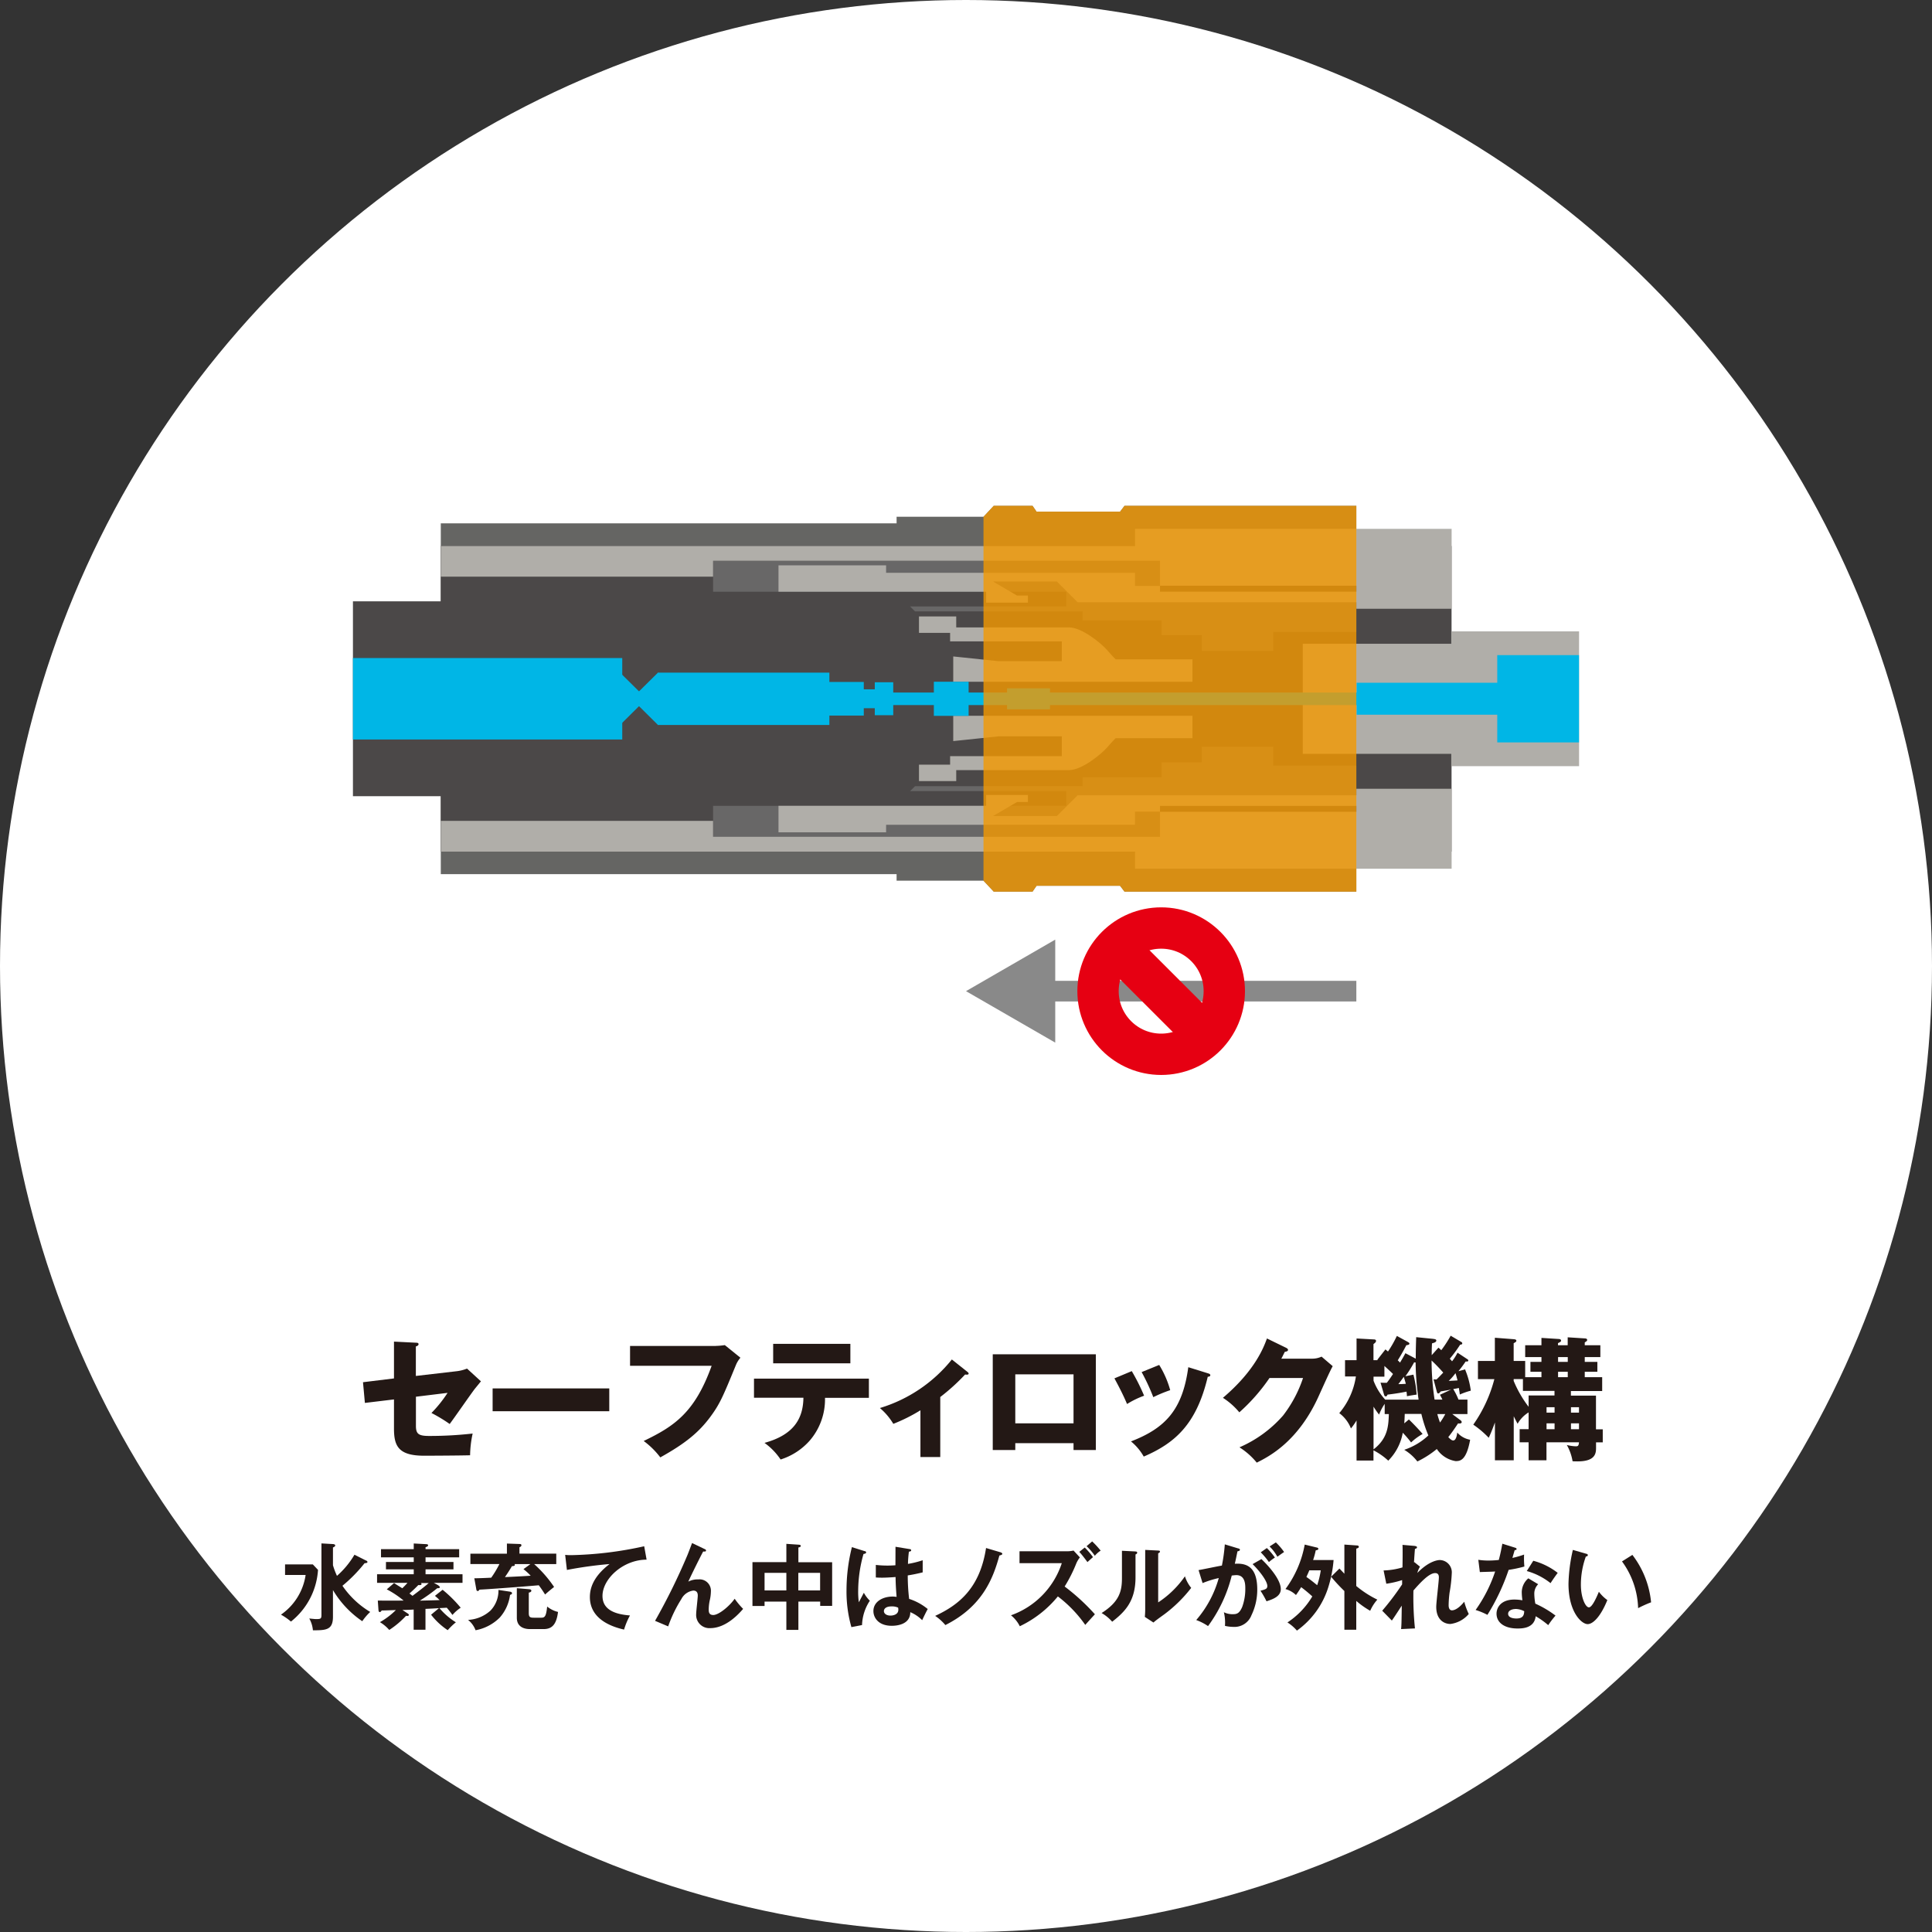 <svg id="_レイヤー_1-2" xmlns="http://www.w3.org/2000/svg" width="265" height="265" viewBox="0 0 265 265">
  <rect x="0" y="0" width="265" height="265" fill="#333333" stroke="none"/>
  <circle id="楕円形_8" data-name="楕円形 8" cx="132.5" cy="132.5" r="132.5" fill="#fff"/>
  <path id="パス_113" data-name="パス 113" d="M54.04,184.02l3,.15c.18,0,.37.02.37.2s-.22.28-.37.31v4.05l5.69-.66a5.573,5.573,0,0,0,1.33-.35l1.91,1.75c-.24.28-.66.81-.83,1.01-.57.74-2.95,4.18-3.46,4.84a21.039,21.039,0,0,0-2.5-1.51,17.528,17.528,0,0,0,2.21-2.76l-4.34.53v3.98c0,1.12.35,1.4,1.82,1.4a52.386,52.386,0,0,0,5.96-.33,14.869,14.869,0,0,0-.35,2.98c-1.4.04-5.04.06-6.33.06-3.59,0-4.11-1.42-4.11-3.76v-3.96l-3.99.48-.26-2.84,4.25-.52v-5.06Z" fill="#231815"/>
  <path id="パス_114" data-name="パス 114" d="M83.57,190.44v3.13h-16v-3.13Z" fill="#231815"/>
  <path id="パス_115" data-name="パス 115" d="M98.15,184.61a9.6,9.6,0,0,0,1.27-.11l2.14,1.73a3.677,3.677,0,0,0-.61.98c-1.84,4.49-2.23,5.39-3.57,7.2-1.56,2.08-3.39,3.59-6.81,5.49a11.149,11.149,0,0,0-2.28-2.25c4.18-2.01,7.01-3.88,9.32-10.31H86.42v-2.72H98.17Z" fill="#231815"/>
  <path id="パス_116" data-name="パス 116" d="M103.42,191.73V189.1h15.76v2.63h-6.02a8.669,8.669,0,0,1-2.08,5.85,8.9,8.9,0,0,1-4.01,2.61,8.888,8.888,0,0,0-2.21-2.28c4.18-1.14,5.3-3.5,5.34-6.19h-6.77Zm13.22-7.4V187H106.05v-2.67Z" fill="#231815"/>
  <path id="パス_117" data-name="パス 117" d="M128.97,199.85h-2.72v-6.41a22.927,22.927,0,0,1-3.72,1.86,8.643,8.643,0,0,0-1.84-2.17,20.093,20.093,0,0,0,9.87-6.66l2.15,1.71c.07.07.15.13.15.22,0,.15-.17.15-.26.15a.82.82,0,0,1-.22-.02,27.907,27.907,0,0,1-3.41,3.09v8.23Z" fill="#231815"/>
  <path id="パス_118" data-name="パス 118" d="M139.26,197.95v.94h-3.09V185.76h14.14v13.13h-3.06v-.94Zm7.99-2.72v-6.72h-7.99v6.72Z" fill="#231815"/>
  <path id="パス_119" data-name="パス 119" d="M155.24,188.07a28.667,28.667,0,0,1,1.69,3.37,12.351,12.351,0,0,0-2.34,1.14c-.5-1.2-1.12-2.39-1.73-3.52l2.37-.99Zm10.42.29c.2.06.35.11.35.28s-.26.2-.35.2c-1.55,6.54-4.51,9.11-8.78,10.95a7.3,7.3,0,0,0-1.75-2.08c4.71-1.82,7.07-4.33,7.86-10.18ZM159,187.22a13.269,13.269,0,0,1,1.51,3.46,18.546,18.546,0,0,0-2.32.96,28.3,28.3,0,0,0-1.6-3.44l2.41-.98Z" fill="#231815"/>
  <path id="パス_120" data-name="パス 120" d="M179.96,186.36a3.037,3.037,0,0,0,1.31-.28l1.53,1.31c-.33.55-1.45,3.07-1.88,4.01-2.84,6.37-6.92,8.41-8.54,9.22a9.816,9.816,0,0,0-2.37-2.1,16.817,16.817,0,0,0,5.98-4.36,17.409,17.409,0,0,0,2.74-5.15h-4.6a25.476,25.476,0,0,1-4.14,4.71,9.715,9.715,0,0,0-2.25-1.99c4.47-3.79,5.63-7.03,6.04-8.14l2.65,1.29c.07.04.24.13.24.28,0,.18-.26.24-.44.26-.29.57-.35.72-.48.94h4.22Z" fill="#231815"/>
  <path id="パス_121" data-name="パス 121" d="M200.97,187.88a11.049,11.049,0,0,1,.77,2.87,9.671,9.671,0,0,0-1.51.53c-.04-.39-.07-.55-.13-.9-.15.04-.33.07-.77.15a9.086,9.086,0,0,1,.72,1.44h1.23v1.99H199.2l1.05.79c.11.07.24.18.24.31,0,.22-.31.2-.5.18-.5.76-.92,1.36-1.34,1.88.18.18.44.46.68.46.39,0,.52-.76.55-1.09a3.058,3.058,0,0,0,1.77.99c-.52,2.89-1.4,2.93-1.99,2.93a3.81,3.81,0,0,1-2.58-1.66,13.014,13.014,0,0,1-2.67,1.71,6.392,6.392,0,0,0-1.8-1.6,8.991,8.991,0,0,0,3.31-1.97,18.365,18.365,0,0,1-.96-2.95h-2.28c-.02.63-.04.99-.07,1.29l.64-.53c.37.35,1.36,1.36,1.88,1.99a8.027,8.027,0,0,0-1.58,1.16,14.636,14.636,0,0,0-1.14-1.33,7.219,7.219,0,0,1-1.99,3.83,9.139,9.139,0,0,0-2.03-1.42v1.4h-2.32v-5.5a8.316,8.316,0,0,1-.77,1.1,4.818,4.818,0,0,0-1.6-2.1,10.033,10.033,0,0,0,2.28-5.03h-1.49v-2.23h1.58v-2.98l2.36.13c.11,0,.31.02.31.2s-.15.29-.35.44v2.21h.57l-.04-.06,1.11-1.42c.18.15.22.18.35.29a15.706,15.706,0,0,0,1.22-2.14l1.44.79c.2.11.28.17.28.26,0,.15-.18.2-.42.22-.5.96-.79,1.45-1.18,2.08a2.271,2.271,0,0,1,.31.31c.48-.79.57-.98.74-1.29l1.42.75c0-1.38.04-2.25.06-2.95l2.21.22c.31.04.55.06.55.24,0,.22-.29.31-.59.39-.04.7-.04,1.09-.04,1.62l.92-1.03a3.614,3.614,0,0,1,.39.35,16.646,16.646,0,0,0,1.29-1.99l1.44.85a.231.231,0,0,1,.15.2c0,.15-.15.17-.29.18a19.091,19.091,0,0,1-1.42,1.93c.17.18.22.24.31.35a7.132,7.132,0,0,0,.75-1.18l1.33.88c.09.06.15.11.15.18,0,.15-.13.15-.26.15h-.11a15.351,15.351,0,0,1-.99,1.33l.96-.26Zm-11.58,1.77c.29.02.57.02.83.02.26-.33.55-.75.85-1.21-.33-.33-.96-.9-1.18-1.1v1.47H188.4v.55a8.075,8.075,0,0,0,1.6,2.6h4.58a36.947,36.947,0,0,1-.41-5.1.68.68,0,0,1-.2-.02,16.752,16.752,0,0,1-1.2,1.91l1.1-.22a14.618,14.618,0,0,1,.44,2.74c-.46.06-.87.13-1.33.22a4.822,4.822,0,0,0-.06-.63c-.81.17-1.88.33-2.6.41-.06.13-.11.24-.24.24-.17,0-.2-.13-.24-.24l-.48-1.64Zm-.99,9.15c1.99-1.53,2.04-3.26,2.1-4.84h-.57v-1.4a6.794,6.794,0,0,0-.77,1.47,9.831,9.831,0,0,1-.76-1.09v5.85Zm3.42-8.95c.28,0,.35,0,1.01-.04-.04-.17-.24-.83-.28-.96-.24.33-.53.74-.74.99Zm4.8-.66a4.042,4.042,0,0,0,.42.02c.29-.28.42-.41.92-.94-.5-.57-1.07-1.16-1.6-1.66a36.9,36.9,0,0,0,.41,5.36h1.07c-.07-.17-.11-.24-.33-.66l1.55-.72c-.24.06-1.18.22-1.44.26-.11.15-.24.28-.35.28-.13,0-.17-.17-.2-.28l-.44-1.66Zm.53,4.77a10.106,10.106,0,0,0,.37,1.16,9.427,9.427,0,0,0,.72-1.16Zm1.55-4.55c.35-.02.88-.04,1.22-.07-.11-.41-.18-.7-.28-.99a7.55,7.55,0,0,1-.94,1.07Z" fill="#231815"/>
  <path id="パス_122" data-name="パス 122" d="M219.84,196.04v1.8h-.92v.68c0,.74,0,1.93-2.54,1.93-.2,0-.35,0-.68-.02a6.73,6.73,0,0,0-.79-2.23,5.793,5.793,0,0,0,1.23.18c.28,0,.4-.04.44-.55h-4.46v2.47h-2.45v-2.47h-1.23v-1.8h1.23v-2.3a4.318,4.318,0,0,0-1.51,1.56c-.2-.37-.31-.59-.53-1.03v6.04h-2.58v-5.19c-.39,1.07-.61,1.58-.85,2.1a13.331,13.331,0,0,0-2.12-1.8,19.234,19.234,0,0,0,2.89-6.24h-2.25v-2.5h2.32v-3.18l2.58.2c.22.02.37.06.37.22,0,.09-.07.18-.37.33v2.43h1.58v2.23h2.23v-.74h-1.51V186.8h1.51v-.66H209.2v-1.62h2.23v-1.01l2.36.15c.07,0,.33.02.33.22,0,.13-.07.18-.42.35v.29h1.33v-1.09l2.34.15c.13,0,.33.04.33.2,0,.13-.04.17-.33.35v.39h2.14v1.62h-2.14v.66h1.73v1.36h-1.73v.74h2.39v1.9h-4.29v.63h3.44v4.62h.92Zm-12.21-6.61a15.529,15.529,0,0,0,2.04,3.53v-1.55h3.55v-.63h-4.33v-1.62h-1.27v.26Zm5.6,4.33v-.74h-1.1v.74Zm0,2.28v-.81h-1.1v.81Zm.48-9.9v.66h1.33v-.66Zm0,2.02v.74h1.33v-.74Zm2.87,5.6v-.74h-1.1v.74Zm0,2.28v-.81h-1.1v.81Z" fill="#231815"/>
  <path id="パス_123" data-name="パス 123" d="M42.9,214.57l.72.76a9.852,9.852,0,0,1-3.71,7.09,8.533,8.533,0,0,0-1.37-.95,8.035,8.035,0,0,0,3.38-5.44H39.1v-1.45h3.81Zm7.28-.54c.09.04.22.1.22.22s-.13.14-.4.17a20.327,20.327,0,0,1-3.03,3.09,12.2,12.2,0,0,0,3.81,3.59,7.624,7.624,0,0,0-1.09,1.27,13.477,13.477,0,0,1-4.02-4.27v3.67c0,1.84-1,1.84-2.75,1.85a3.947,3.947,0,0,0-.5-1.62c.13.01.76.08.9.08.72,0,.77-.05.77-.65V211.7l1.58.09c.05,0,.31.03.31.19,0,.09-.06.17-.31.28v2.43a10.425,10.425,0,0,0,.55,1.46,11.858,11.858,0,0,0,2.4-2.9l1.55.78Z" fill="#231815"/>
  <path id="パス_124" data-name="パス 124" d="M60.14,217.49c.08.04.19.12.19.21,0,.15-.21.15-.35.14a22.81,22.81,0,0,1-2.39,1.71c2.12-.05,2.35-.06,2.71-.08-.28-.27-.46-.42-.64-.58l1.05-.83a17.419,17.419,0,0,1,2.48,2.46,5.605,5.605,0,0,0-1.13.99c-.32-.44-.59-.77-.78-.99-.19.01-.81.05-1.01.05a9.431,9.431,0,0,0,2.26,1.95,8.964,8.964,0,0,0-1.12,1.08,9.575,9.575,0,0,1-2.28-2.12l1.08-.9c-.36.03-1.58.09-1.85.1v2.86H56.74v-2.77c-.33.03-1.19.06-1.54.06l.71.47c.06.04.17.12.17.2,0,.1-.08.15-.19.15a.422.422,0,0,1-.19-.03,12,12,0,0,1-2.31,1.95,5.292,5.292,0,0,0-1.28-1.07,10.053,10.053,0,0,0,2.19-1.66c-.32.01-1.6.06-1.95.06-.05.09-.15.22-.26.22-.14,0-.17-.17-.18-.31l-.09-1.27c.91.01,2.77.01,3.54,0A12.639,12.639,0,0,0,53.05,218l1-.86c.32.21.86.54,1.13.71.15-.14.47-.46.71-.74H51.72v-1.18h5.03v-.67H52.94v-1.01h3.81v-.64H52.26v-1.12h4.49v-.78l1.67.09c.08,0,.3.01.3.15s-.15.21-.35.27v.27h4.61v1.12H58.37v.64H62.2v1.01H58.37v.67h5.07v1.18H59.51l.64.35Zm-2.4-.35s.08.08.08.14c0,.17-.33.14-.44.13-.51.53-.99.96-1.22,1.16.13.09.24.18.42.32,1.34-1,1.91-1.48,2.22-1.75H57.73Z" fill="#231815"/>
  <path id="パス_125" data-name="パス 125" d="M69.96,218.32c.06.01.27.05.27.21,0,.14-.14.19-.27.23a5.809,5.809,0,0,1-1.42,3.12,6.3,6.3,0,0,1-3.31,1.73,3.293,3.293,0,0,0-1.03-1.42,4.94,4.94,0,0,0,3.07-1.27,3.952,3.952,0,0,0,1.1-2.84Zm6.34-5.2v1.42H73.27A16.859,16.859,0,0,1,76,217.67c-.38.31-.86.69-1.23,1.04-.35-.55-.58-.89-.87-1.27-1.67.15-7.02.56-8.15.6a.249.249,0,0,1-.23.19c-.14,0-.18-.14-.2-.31l-.26-1.44c.31.01,1.86-.05,2.32-.08a14.015,14.015,0,0,0,1.12-1.87H64.52v-1.42h5.01v-1.39l1.72.06c.1,0,.27.01.27.17,0,.14-.15.23-.27.28v.87h5.06Zm-5.73,1.42a.223.223,0,0,1,.05.1c0,.13-.1.15-.41.19-.29.51-.62,1.01-.95,1.49,1.17-.05,2.91-.14,3.53-.19a8.333,8.333,0,0,0-.99-.9l.95-.69H70.57Zm2.09,8.91c-.71,0-1.77-.26-1.77-1.55v-4.06l1.66.14c.14.01.33.04.33.21s-.21.23-.35.26v2.8c0,.55.17.64.68.64h1.03c.49,0,.67-.18.81-1.53a3.731,3.731,0,0,0,1.49.74c-.21,1.66-.78,2.35-1.96,2.35H72.67Z" fill="#231815"/>
  <path id="パス_126" data-name="パス 126" d="M88.7,213.93c-3.21-.01-6.06,2.62-6.06,4.97,0,1.5,1.05,2.48,3.77,2.68a9.814,9.814,0,0,0-.81,1.94c-1.95-.44-4.69-1.55-4.69-4.47,0-1.72.98-3.2,2.7-4.52a55.263,55.263,0,0,0-5.85.81l-.24-2.07a6.573,6.573,0,0,0,.83.04,50.4,50.4,0,0,0,10.01-1.22l.33,1.84Z" fill="#231815"/>
  <path id="パス_127" data-name="パス 127" d="M96.65,212.47c.09.04.19.09.19.21,0,.15-.17.14-.39.13-.44.81-1.68,3.32-2.04,4.13a2.7,2.7,0,0,1,1.35-.3,1.557,1.557,0,0,1,1.75,1.64,5.892,5.892,0,0,1-.12,1.07,6.143,6.143,0,0,0-.18,1.39c0,.31,0,.78.63.78.71,0,2.14-1.12,2.93-2.23a10.424,10.424,0,0,0,1.16,1.39c-.51.59-2.3,2.64-4.51,2.64a1.81,1.81,0,0,1-1.93-1.94c0-.4.22-2.17.22-2.53s-.13-.68-.62-.68a2.156,2.156,0,0,0-1.63,1.16,18.186,18.186,0,0,0-1.81,3.75l-1.8-.76a86.126,86.126,0,0,0,4.4-8.92c.12-.27.58-1.5.68-1.75l1.71.82Z" fill="#231815"/>
  <path id="パス_128" data-name="パス 128" d="M109.5,223.56h-1.64v-3.88h-2.99v.6h-1.66v-6.01h4.65v-2.51l1.76.12c.1.01.22.05.22.17s-.15.18-.33.21v2.02h4.63v5.99H112.5v-.59h-2.99v3.88Zm-1.64-7.82h-2.99v2.41h2.99Zm1.64,2.41h2.99v-2.41H109.5Z" fill="#231815"/>
  <path id="パス_129" data-name="パス 129" d="M118.65,212.76c.1.04.15.09.15.18,0,.14-.19.18-.36.21a18.764,18.764,0,0,0-.73,5.1,10.431,10.431,0,0,0,.09,1.52c.12-.21.59-1.12.69-1.3a4.538,4.538,0,0,0,.82,1.09,6.426,6.426,0,0,0-1.07,3.34l-1.46.28a17.773,17.773,0,0,1-.67-5.07,24.444,24.444,0,0,1,.74-5.9l1.78.56Zm6.15-.28c.14.03.18.09.18.17,0,.13-.18.17-.31.18a14.8,14.8,0,0,0-.13,1.68,13.077,13.077,0,0,0,2.02-.5v1.66c-1.04.26-1.68.36-2.05.42a27.026,27.026,0,0,0,.19,3.22,7.732,7.732,0,0,1,2.55,1.39c-.19.33-.67,1.32-.76,1.53a5.088,5.088,0,0,0-1.63-1.1c0,1.76-1.98,1.87-2.54,1.87-1.86,0-2.52-1.14-2.52-2.02,0-1.28,1.26-1.99,2.64-1.99.23,0,.39.03.54.04-.04-.5-.13-1.59-.14-2.72-.78.06-1.44.09-1.82.09s-.62-.01-.89-.03v-1.72a13.945,13.945,0,0,0,1.59.09c.53,0,.87-.03,1.1-.04,0-.12.01-2.25.01-2.54l1.95.32Zm-2.52,7.86c-.8,0-1.04.36-1.04.64,0,.36.37.62.9.62.09,0,1.08-.01,1.08-.81a1.407,1.407,0,0,0-.03-.28A2.019,2.019,0,0,0,122.28,220.34Z" fill="#231815"/>
  <path id="パス_130" data-name="パス 130" d="M137.22,212.91c.13.04.26.13.26.21,0,.13-.15.18-.4.24-.86,3.14-2.32,6.98-7.41,9.54a6.7,6.7,0,0,0-1.4-1.26c3.23-1.49,6.14-3.8,6.98-9.31l1.96.58Z" fill="#231815"/>
  <path id="パス_131" data-name="パス 131" d="M139.84,214.41v-1.63h6.52a3.981,3.981,0,0,0,.89-.1l.87.94a3.761,3.761,0,0,0-.49.82,19.632,19.632,0,0,1-1.6,3.17,29.063,29.063,0,0,1,4.15,3.81c-.45.49-1.17,1.28-1.32,1.46a17.507,17.507,0,0,0-3.76-3.91,15.12,15.12,0,0,1-5.22,4.09,4.53,4.53,0,0,0-1.21-1.5,11.311,11.311,0,0,0,6.97-7.15h-5.79Zm8.95-2.14a9.712,9.712,0,0,1,1.13,1.31c-.05.04-.51.45-.76.68-.12-.15-.67-.92-1.12-1.4l.74-.59Zm1.01-.85a11.9,11.9,0,0,1,1.17,1.27,3.407,3.407,0,0,0-.8.71,8.071,8.071,0,0,0-1.13-1.32l.76-.65Z" fill="#231815"/>
  <path id="パス_132" data-name="パス 132" d="M155.68,212.8c.13.01.3.01.3.17,0,.14-.13.21-.23.24v3.15c0,3.26-1.45,4.72-3.2,6.08a5.621,5.621,0,0,0-1.45-1.19c2.44-1.55,2.79-3,2.79-4.78v-3.76l1.8.09Zm3.18-.12c.14.01.24.01.24.14s-.13.18-.24.24v6.73a13.354,13.354,0,0,0,3.67-3.58,4.811,4.811,0,0,0,.86,1.59,19.03,19.03,0,0,1-3.67,3.61c-1.07.77-1.18.86-1.51,1.14l-1.18-.77c.03-.35.05-.67.05-1.01v-8.18l1.78.09Z" fill="#231815"/>
  <path id="パス_133" data-name="パス 133" d="M169.83,212.38c.14.04.24.08.24.18s-.06.19-.33.22c-.12.55-.24,1.19-.37,1.71,1.48-.09,3.08.28,3.08,3.53a8.05,8.05,0,0,1-.8,3.54,2.491,2.491,0,0,1-2.46,1.59,5.343,5.343,0,0,1-1.17-.14,5.993,5.993,0,0,0-.15-1.87,2.692,2.692,0,0,0,1.17.27c.55,0,.94-.04,1.35-1.01a7.145,7.145,0,0,0,.42-2.5c0-.54,0-1.85-1.23-1.85a5.272,5.272,0,0,0-.63.06,19.592,19.592,0,0,1-3.25,6.93,7.314,7.314,0,0,0-1.62-.83,14.917,14.917,0,0,0,3.09-5.76,13.8,13.8,0,0,0-2.22.69l-.55-1.78c.51-.08,2.73-.55,3.2-.62a23.6,23.6,0,0,0,.4-2.91l1.84.56Zm3.18,1.46c.9.85,2.67,2.77,2.67,4.13,0,1.01-1.1,1.39-1.96,1.67a12.234,12.234,0,0,0-.83-1.45c.71-.19.94-.26.94-.65,0-.67-1.07-2.07-2.02-3l1.21-.69Zm.76-1.5a8.681,8.681,0,0,1,1.1,1.3,6.965,6.965,0,0,0-.82.62,10.541,10.541,0,0,0-1.12-1.34l.83-.58Zm1.23-.78a8.282,8.282,0,0,1,1.13,1.32c-.36.24-.42.29-.92.65a5.965,5.965,0,0,0-1.07-1.41Z" fill="#231815"/>
  <path id="パス_134" data-name="パス 134" d="M180.62,212.26c.06.01.21.08.21.17,0,.14-.1.17-.36.22a10.406,10.406,0,0,1-.36,1.33h2.81a16.791,16.791,0,0,1-.69,3.61,11.53,11.53,0,0,1-4.34,6.07,5.859,5.859,0,0,0-1.3-1.12,10.961,10.961,0,0,0,3.41-3.57,19.086,19.086,0,0,0-1.53-1.27c-.33.56-.59.91-.71,1.08a3.436,3.436,0,0,0-1.44-.82,14.659,14.659,0,0,0,2.64-6.1l1.64.4Zm-1.03,3.13c-.12.31-.28.64-.4.91.5.35.65.46,1.48,1.13a11.11,11.11,0,0,0,.49-2.04h-1.57Zm6.44,8.15H184.4v-5.31a22.568,22.568,0,0,1-1.82-1.96l1.14-1.12c.17.17.22.22.68.71v-4l1.72.12c.09,0,.26.03.26.18s-.14.19-.35.26v5.12a14.01,14.01,0,0,0,2.89,1.87,5.9,5.9,0,0,0-.98,1.53,12.1,12.1,0,0,1-1.91-1.35v3.97Z" fill="#231815"/>
  <path id="パス_135" data-name="パス 135" d="M194,214.27l.77.62a3.016,3.016,0,0,0-.36.86c1.67-1.72,2.91-1.77,3.09-1.77a1.681,1.681,0,0,1,1.63,1.82,19.23,19.23,0,0,1-.3,2.64,14.436,14.436,0,0,0-.13,1.73c0,.12,0,.71.46.71.19,0,.8-.09,1.68-1.18a9.592,9.592,0,0,0,.62,1.68,3.953,3.953,0,0,1-2.52,1.37c-.81,0-1.94-.53-1.94-2.35,0-.64.36-3.47.36-4.04,0-.17-.01-.59-.51-.59-.85,0-2.09,1.37-2.98,2.39a42.174,42.174,0,0,0,.21,5.2l-1.9.09c.05-.54.06-.81.09-3.21-.22.32-1.14,1.76-1.36,2.04l-1.32-1.35a36.8,36.8,0,0,0,2.73-3.61v-.59a12.565,12.565,0,0,1-2.17.5l-.37-1.82a10,10,0,0,0,2.59-.42c.01-.58.04-2.52,0-3.09l1.63.14c.23.03.36.08.36.19,0,.15-.14.18-.28.22-.05.54-.09,1.19-.13,1.85l.04-.03Z" fill="#231815"/>
  <path id="パス_136" data-name="パス 136" d="M202.78,213.95a9.062,9.062,0,0,0,1.39.1,13.439,13.439,0,0,0,1.41-.08c.28-1.05.38-1.69.49-2.23l1.72.54c.17.05.23.1.23.19,0,.14-.18.15-.26.15-.05.17-.27.91-.31,1.07a12.424,12.424,0,0,0,1.6-.46,11.3,11.3,0,0,0,.04,1.64,17.2,17.2,0,0,1-2.16.46,29.444,29.444,0,0,1-2.91,6.17,9.36,9.36,0,0,0-1.62-.67,19.8,19.8,0,0,0,2.68-5.28c-.45.04-1.45.05-2.1.08l-.21-1.69Zm8.2,3.35a1.806,1.806,0,0,0-.53,1.3,8.016,8.016,0,0,0,.14,1.36,14.072,14.072,0,0,1,2.77,1.64,12.733,12.733,0,0,0-1,1.31,11.018,11.018,0,0,0-1.72-1.22c-.19,1.66-1.85,1.68-2.49,1.68-1.8,0-2.88-.81-2.88-2.03,0-.82.58-1.94,2.46-1.94a6.529,6.529,0,0,1,1.09.1,8.187,8.187,0,0,1-.09-1.12,2.522,2.522,0,0,1,.9-1.89l1.34.8Zm-3.13,3.4c-.41,0-.99.19-.99.65,0,.58.8.65,1.13.65.98,0,1.05-.54,1.08-1a2.713,2.713,0,0,0-1.22-.31Zm2.46-6.62a9.366,9.366,0,0,1,3.35,1.66c-.26.35-.65.89-.98,1.41a9.172,9.172,0,0,0-3.26-1.66l.89-1.41Z" fill="#231815"/>
  <path id="パス_137" data-name="パス 137" d="M217.52,213.1c.21.06.27.09.27.21,0,.15-.18.18-.27.19a11.332,11.332,0,0,0-.68,3.86c0,1.81.64,3.11,1.1,3.11s1.07-1.43,1.37-2.14a5.19,5.19,0,0,0,1.16,1.14c-.95,2.34-2,3.3-2.7,3.3-.85,0-2.63-1.67-2.63-5.53a22.536,22.536,0,0,1,.6-4.65l1.77.51Zm6.38.17a12.688,12.688,0,0,1,2.57,6.51,15.843,15.843,0,0,0-1.78.8,11.39,11.39,0,0,0-2.21-6.41l1.43-.9Z" fill="#231815"/>
  <path id="パス_138" data-name="パス 138" d="M186.04,69.38h-31.8l-.61.8H142.18l-.55-.8H136.3l-1.4,1.5H122.98v.9H60.46V95.85l125.58-.01Z" fill="#656563"/>
  <path id="パス_139" data-name="パス 139" d="M186.04,122.3h-31.8l-.61-.8H142.18l-.55.8H136.3l-1.4-1.5H122.98v-.9H60.46V95.83l125.58.01Z" fill="#656563"/>
  <rect id="長方形_138" data-name="長方形 138" width="12.75" height="26.73" transform="translate(48.41 82.48)" fill="#4b4848"/>
  <rect id="長方形_139" data-name="長方形 139" width="138.64" height="41.92" transform="translate(60.46 74.89)" fill="#4b4848"/>
  <rect id="長方形_140" data-name="長方形 140" width="22.55" height="15.1" transform="translate(178.69 88.3)" fill="#b0aea9"/>
  <rect id="長方形_141" data-name="長方形 141" width="17.53" height="18.49" transform="translate(199.06 86.6)" fill="#b0aea9"/>
  <path id="パス_140" data-name="パス 140" d="M174.65,86.67v2.6h-9.81V87.12h-5.52V85.1H148.5V83.86H125.51l-.68-.68h21.42V81.16H97.81V76.92h61.3v4.24h26.93v5.51Z" fill="#686767"/>
  <path id="パス_141" data-name="パス 141" d="M174.65,105.02v-2.59h-9.81v2.14h-5.52v2.03H148.5v1.24H125.51l-.68.67h21.42v2.02H97.81v4.24h61.3v-4.24h26.93v-5.51Z" fill="#686767"/>
  <path id="パス_142" data-name="パス 142" d="M136.97,101l-6.22.65V98.18h32.81v3.07H153.03s-.28.25-1.16,1.26-3.53,3.12-5.2,3.12H131.16v1.51h-5.11v-2.26h4.27v-1.16h15.32V101h-8.68Z" fill="#b0aea9"/>
  <path id="パス_143" data-name="パス 143" d="M136.97,90.69l-6.22-.65v3.47h32.81V90.44H153.03s-.28-.25-1.16-1.26-3.53-3.12-5.2-3.12H131.16V84.55h-5.11v2.26h4.27v1.16h15.32v2.72h-8.68Z" fill="#b0aea9"/>
  <path id="パス_144" data-name="パス 144" d="M155.69,72.54v2.35H60.46V79.1H97.81V76.92h61.3v3.42h26.93v.82H159.11v-.8h-3.43V78.57H121.54V77.54H106.78v3.62h28.48v1.5h5.73v-.97H139.5l-3.29-1.93h8.75l2.85,2.85h38.23v.89h13.07V72.54Z" fill="#b0aea9"/>
  <path id="パス_145" data-name="パス 145" d="M155.69,119.16v-2.35H60.46v-4.22H97.81v2.18h61.3v-3.42h26.93v-.82H159.11v.8h-3.43v1.8H121.54v1.03H106.78v-3.63h28.48v-1.49h5.73v.97H139.5l-3.29,1.92h8.75l2.85-2.85h38.23v-.89h13.07v10.97Z" fill="#b0aea9"/>
  <rect id="長方形_142" data-name="長方形 142" width="36.94" height="11.17" transform="translate(48.41 90.26)" fill="#00b6e6"/>
  <rect id="長方形_143" data-name="長方形 143" width="23.55" height="7.18" transform="translate(90.21 92.26)" fill="#00b6e6"/>
  <rect id="長方形_144" data-name="長方形 144" width="15.57" height="4.61" transform="translate(102.91 93.54)" fill="#00b6e6"/>
  <rect id="長方形_145" data-name="長方形 145" width="2.53" height="4.52" transform="translate(119.99 93.58)" fill="#00b6e6"/>
  <rect id="長方形_146" data-name="長方形 146" width="2.49" height="2.59" transform="translate(117.97 94.55)" fill="#00b6e6"/>
  <path id="パス_146" data-name="パス 146" d="M90.25,99.44,87.6,96.81V94.88l2.65-2.62Z" fill="#00b6e6"/>
  <path id="パス_147" data-name="パス 147" d="M85.05,92.26l2.65,2.62v1.93l-2.65,2.63Z" fill="#00b6e6"/>
  <rect id="長方形_147" data-name="長方形 147" width="11.08" height="1.72" transform="translate(121.57 94.99)" fill="#00b6e6"/>
  <rect id="長方形_148" data-name="長方形 148" width="6.83" height="1.72" transform="translate(132.14 94.99)" fill="#00b6e6"/>
  <rect id="長方形_149" data-name="長方形 149" width="44.85" height="1.72" transform="translate(143.12 94.99)" fill="#00b6e6"/>
  <rect id="長方形_150" data-name="長方形 150" width="24" height="4.38" transform="translate(186.08 93.65)" fill="#00b6e6"/>
  <rect id="長方形_151" data-name="長方形 151" width="11.21" height="11.97" transform="translate(205.37 89.86)" fill="#00b6e6"/>
  <rect id="長方形_152" data-name="長方形 152" width="5.89" height="2.88" transform="translate(138.13 94.41)" fill="#00b6e6"/>
  <path id="パス_148" data-name="パス 148" d="M128.09,93.51v4.68h4.77V93.51Z" fill="#00b6e6"/>
  <path id="パス_149" data-name="パス 149" d="M134.9,120.8l1.4,1.5h5.33l.55-.8h11.45l.61.8h31.8V69.38h-31.8l-.61.8H142.18l-.55-.8H136.3l-1.4,1.5Z" fill="#f39800" opacity="0.8"/>
  <line id="線_7" data-name="線 7" x2="43.37" transform="translate(142.67 135.95)" fill="none" stroke="#898989" stroke-miterlimit="10" stroke-width="2.83"/>
  <path id="パス_150" data-name="パス 150" d="M144.74,143.01l-12.24-7.06,12.24-7.07Z" fill="#898989"/>
  <circle id="楕円形_9" data-name="楕円形 9" cx="8.66" cy="8.66" r="8.66" transform="translate(150.61 127.29)" fill="none" stroke="#e60012" stroke-miterlimit="10" stroke-width="5.67"/>
  <line id="線_8" data-name="線 8" x2="12.25" y2="12.25" transform="translate(153.14 129.82)" fill="none" stroke="#e60012" stroke-miterlimit="10" stroke-width="5.67"/>
</svg>
